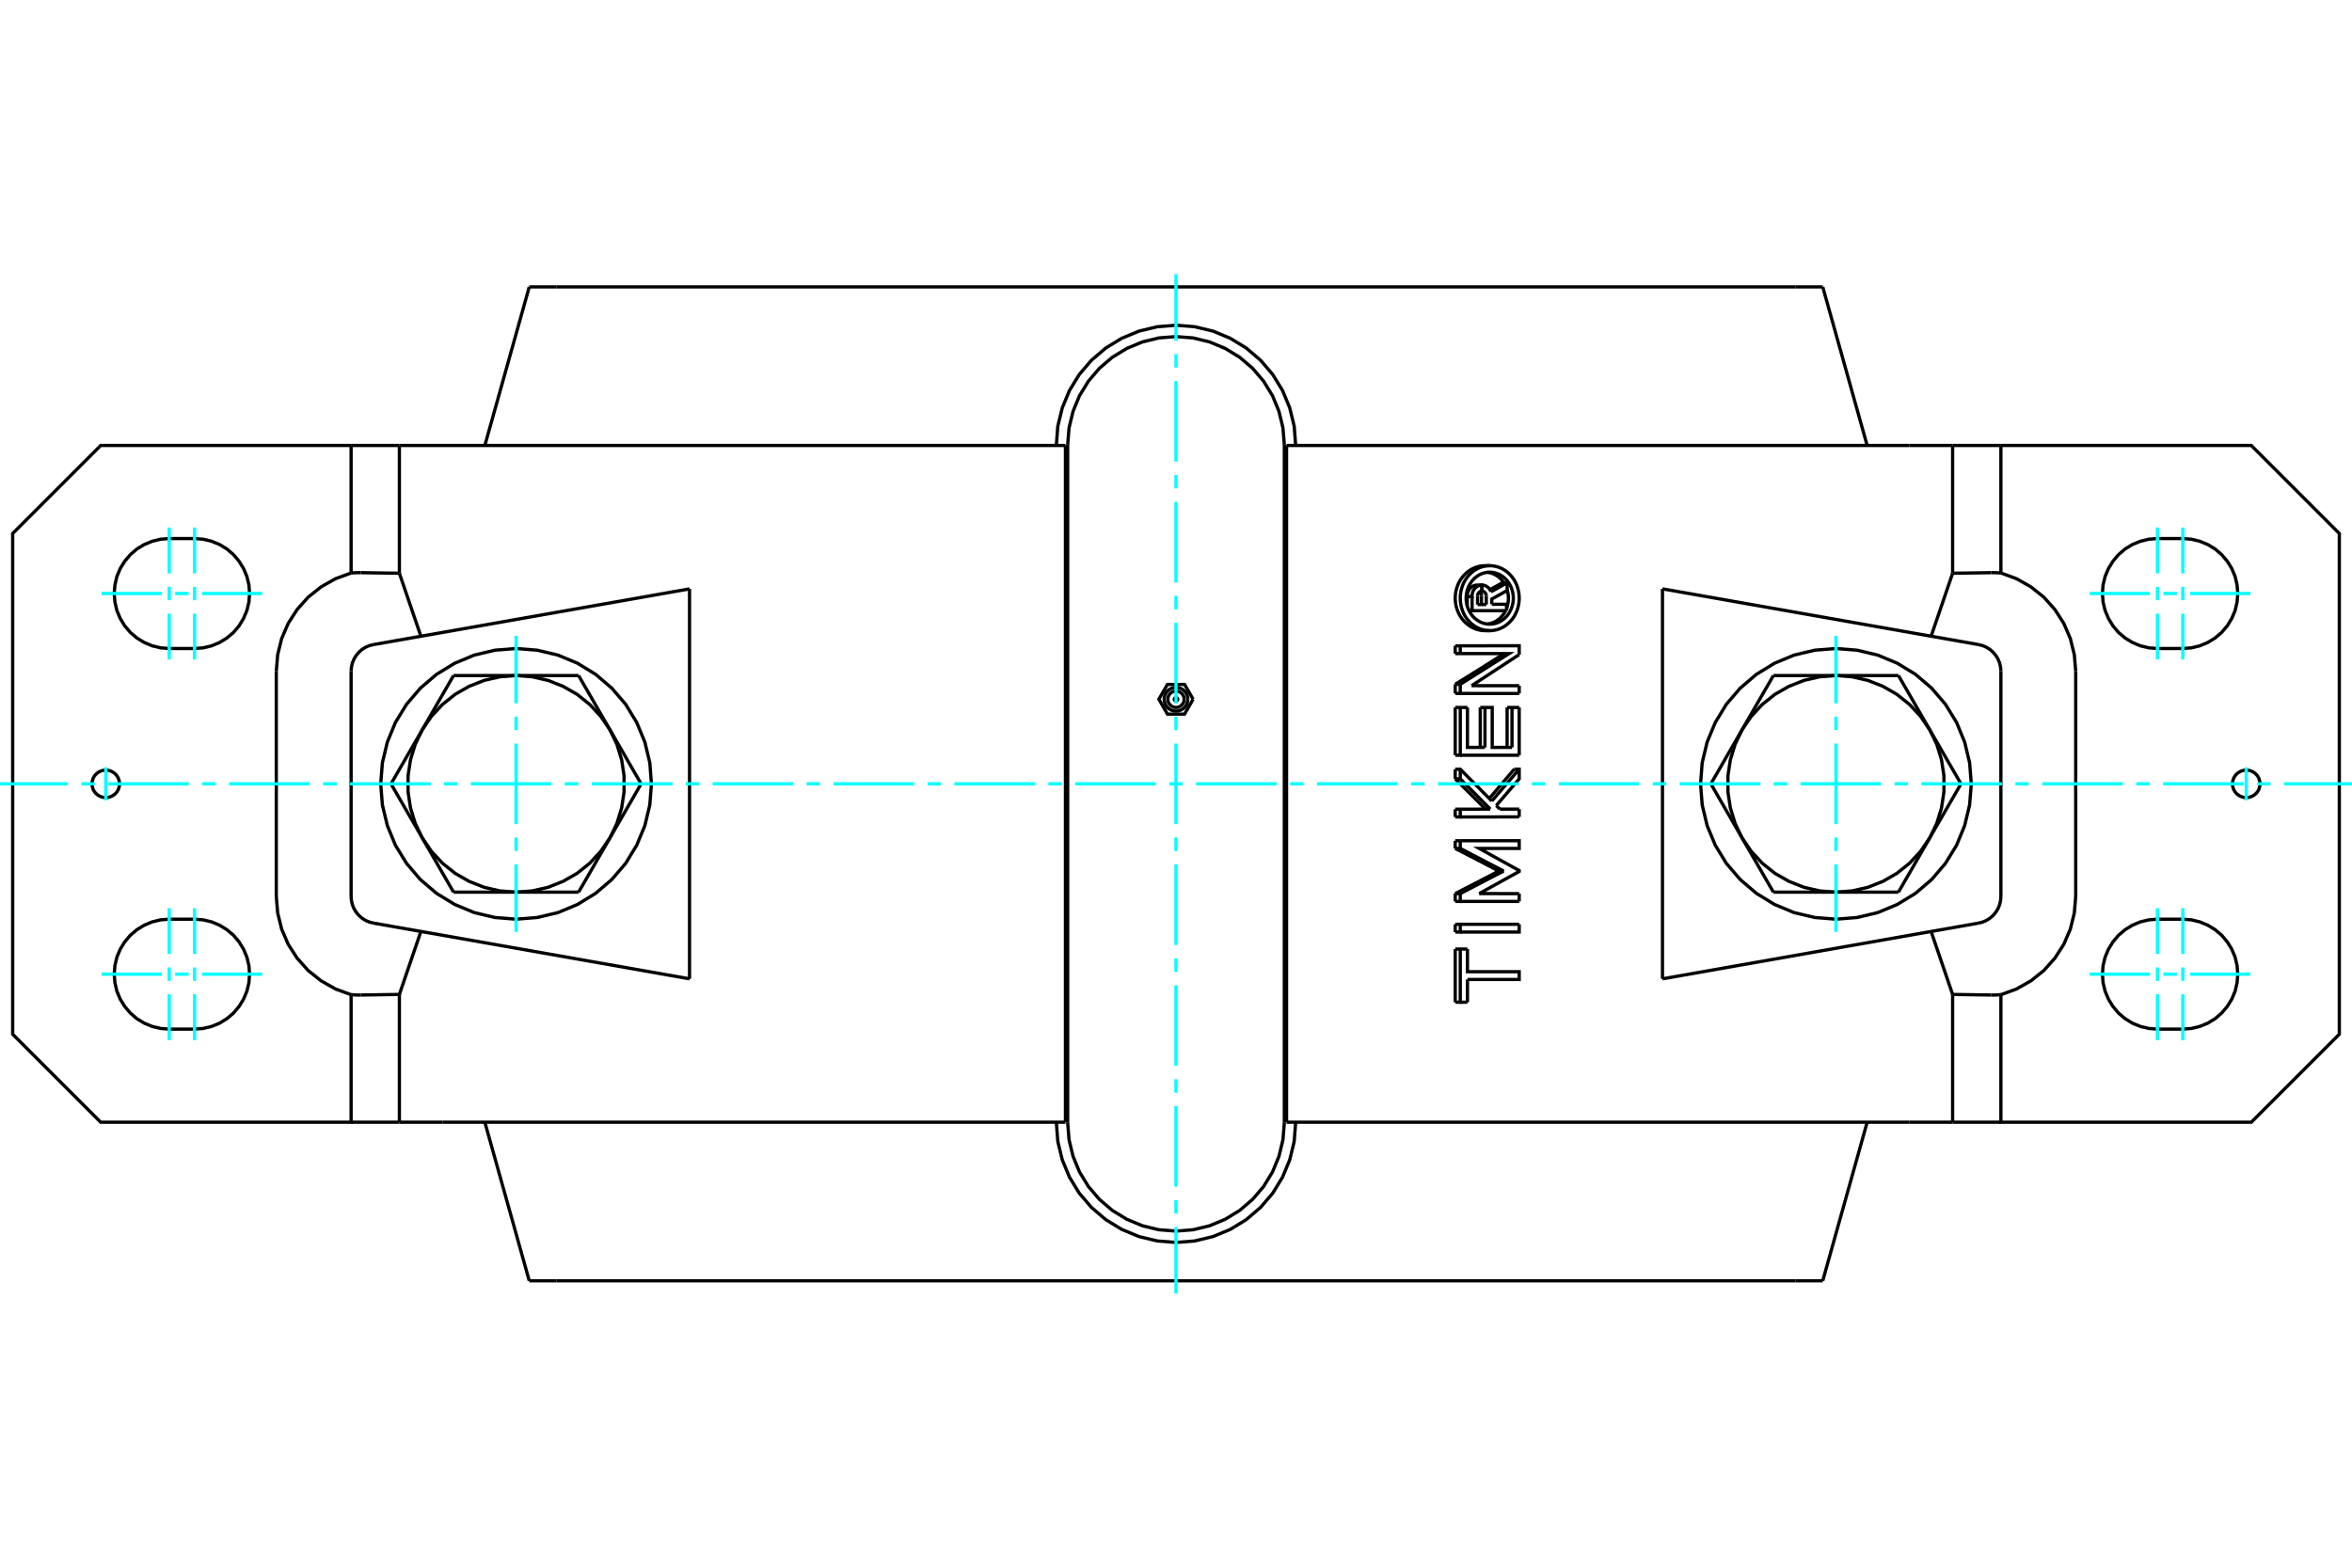 <?xml version="1.0" standalone="no"?>
<!DOCTYPE svg PUBLIC "-//W3C//DTD SVG 1.1//EN"
	"http://www.w3.org/Graphics/SVG/1.1/DTD/svg11.dtd">
<svg xmlns="http://www.w3.org/2000/svg" height="100%" width="100%" viewBox="0 0 36000 24000">
	<rect x="-1800" y="-1200" width="39600" height="26400" style="fill:#FFF"/>
	<g style="fill:none; fill-rule:evenodd" transform="matrix(1 0 0 1 0 0)">
		<g style="fill:none; stroke:#000; stroke-width:50; shape-rendering:geometricPrecision">
			<polyline points="19658,6810 19637,6551 19576,6298 19477,6058 19341,5836 19172,5638 18974,5469 18753,5334 18512,5234 18259,5173 18000,5153 17741,5173 17488,5234 17247,5334 17026,5469 16828,5638 16659,5836 16523,6058 16424,6298 16363,6551 16342,6810"/>
			<line x1="16342" y1="17190" x2="16342" y2="6810"/>
			<polyline points="16342,17190 16363,17449 16424,17702 16523,17942 16659,18164 16828,18362 17026,18531 17247,18666 17488,18766 17741,18827 18000,18847 18259,18827 18512,18766 18753,18666 18974,18531 19172,18362 19341,18164 19477,17942 19576,17702 19637,17449 19658,17190"/>
			<line x1="19658" y1="6810" x2="19658" y2="17190"/>
			<line x1="22616" y1="9255" x2="22749" y2="9255"/>
			<line x1="22616" y1="9125" x2="22616" y2="9255"/>
			<polyline points="22681,9050 22678,9050 22675,9050 22672,9051 22669,9051 22667,9052 22664,9053 22661,9054 22658,9055 22655,9056 22653,9058 22650,9059 22647,9061 22645,9063 22642,9065 22640,9067 22638,9069 22636,9071 22634,9074 22632,9076 22630,9079 22628,9081 22626,9084 22625,9087 22623,9090 22622,9093 22621,9096 22620,9099 22619,9102 22618,9105 22618,9108 22617,9112 22617,9115 22616,9118 22616,9121 22616,9125"/>
			<polyline points="22609,8957 22681,8957 22681,9050"/>
			<polyline points="22458,9133 22458,9125 22458,9118 22458,9110 22459,9103 22460,9095 22461,9088 22463,9080 22465,9073 22468,9065 22470,9058 22473,9051 22476,9044 22480,9037 22484,9030 22488,9024 22492,9018 22497,9012 22501,9007 22506,9002 22511,8997 22517,8992 22522,8987 22528,8983 22534,8979 22541,8975 22547,8972 22554,8969 22560,8966 22567,8964 22574,8962 22581,8960 22588,8959 22595,8958 22602,8957 22609,8957"/>
			<polyline points="22458,9133 22532,9133 22532,9125 22532,9117 22532,9110 22533,9102 22534,9094 22536,9087 22537,9079 22539,9072 22541,9065 22544,9058 22547,9051 22550,9044 22554,9037 22557,9031 22561,9024 22566,9018 22570,9012 22575,9007 22580,9002 22585,8996 22591,8992 22596,8987 22602,8983 22608,8979 22614,8975 22620,8972 22627,8969 22633,8966 22640,8964 22647,8962 22654,8960 22660,8959 22667,8958 22674,8957 22681,8957"/>
			<line x1="22458" y1="9280" x2="22458" y2="9133"/>
			<polyline points="22485,9349 22532,9349 22532,9133"/>
			<line x1="23060" y1="9349" x2="22532" y2="9349"/>
			<line x1="23060" y1="9251" x2="23060" y2="9349"/>
			<line x1="22833" y1="9251" x2="23060" y2="9251"/>
			<line x1="22676" y1="9255" x2="22676" y2="9123"/>
			<line x1="22749" y1="9255" x2="22749" y2="9123"/>
			<polyline points="22676,9123 22676,9121 22676,9119 22676,9117 22676,9115 22676,9113 22675,9111 22675,9109 22675,9107 22674,9105 22674,9103 22673,9101 22672,9099 22672,9097 22671,9095 22670,9093 22669,9091 22669,9089 22668,9087 22667,9085 22666,9084 22665,9082 22664,9080 22662,9078 22661,9077 22660,9075 22659,9074 22658,9072 22656,9071 22655,9069 22654,9068 22652,9067 22651,9066 22649,9064 22648,9063 22646,9062"/>
			<polyline points="22749,9123 22749,9120 22748,9116 22748,9113 22748,9110 22747,9107 22746,9104 22745,9101 22745,9098 22743,9095 22742,9092 22741,9089 22739,9086 22738,9083 22736,9080 22734,9078 22733,9075 22731,9073 22729,9071 22726,9068 22724,9066 22722,9064 22720,9063 22717,9061 22715,9059 22712,9058 22709,9056 22707,9055 22704,9054 22701,9053 22698,9052 22695,9051 22692,9051 22689,9050 22687,9050 22684,9050"/>
			<polyline points="22681,9050 22684,9050 22684,8957"/>
			<polyline points="22681,8957 22684,8957 22689,8957 22694,8958 22699,8958 22704,8959 22709,8960 22714,8961 22718,8962 22723,8963 22728,8965 22733,8967 22738,8969 22742,8971 22747,8973 22751,8975 22756,8978 22760,8981 22764,8984 22768,8987 22772,8990 22776,8993 22780,8997 22784,9001 22788,9004 22791,9008 22795,9012 22798,9017 22801,9021 22804,9025 22807,9030 22810,9034 22812,9039 22815,9044 22817,9049 22819,9054 22821,9059"/>
			<polyline points="22806,9028 22811,9025 22816,9021 22822,9018 22827,9015 22833,9012 22838,9009 22844,9006 22849,9003 22855,9000 22860,8997 22865,8994 22871,8991 22876,8988 22882,8985 22887,8982 22893,8979 22898,8976 22903,8973 22909,8970 22914,8967 22920,8964 22925,8961 22930,8958 22936,8955 22941,8952 22947,8949 22952,8946 22958,8943 22963,8940 22968,8937 22974,8934 22979,8931 22985,8928 22990,8925 22995,8922"/>
			<line x1="22821" y1="9059" x2="23069" y2="8922"/>
			<polyline points="22995,8922 23069,8922 23069,9040 22833,9171 22833,9251"/>
			<polyline points="22274,10831 22351,10831 22461,10831"/>
			<line x1="22274" y1="11562" x2="22274" y2="10831"/>
			<polyline points="22274,11562 22351,11562 22351,10831"/>
			<line x1="23253" y1="11562" x2="22351" y2="11562"/>
			<line x1="23253" y1="10831" x2="23253" y2="11562"/>
			<polyline points="23068,10831 23143,10831 23253,10831"/>
			<line x1="23068" y1="11442" x2="23068" y2="10831"/>
			<line x1="23143" y1="11442" x2="23143" y2="10831"/>
			<polyline points="22461,10831 22461,11442 22729,11442"/>
			<line x1="22657" y1="11442" x2="22657" y2="10831"/>
			<line x1="22729" y1="11442" x2="22729" y2="10831"/>
			<polyline points="22657,10831 22729,10831 22840,10831 22840,11442 23143,11442"/>
			<line x1="22274" y1="12989" x2="22274" y2="12871"/>
			<polyline points="22274,12989 22351,12989 22351,12871"/>
			<line x1="22274" y1="12871" x2="22351" y2="12871"/>
			<polyline points="22940,13335 22922,13325 22903,13315 22884,13305 22865,13295 22846,13285 22827,13275 22809,13265 22790,13256 22771,13246 22752,13236 22733,13226 22714,13216 22695,13206 22676,13196 22657,13186 22638,13177 22619,13167 22600,13157 22581,13147 22562,13137 22543,13127 22524,13117 22505,13107 22485,13098 22466,13088 22447,13078 22428,13068 22409,13058 22389,13048 22370,13038 22351,13028 22332,13019 22312,13009 22293,12999 22274,12989"/>
			<polyline points="22940,13335 23014,13335 22351,12989"/>
			<polyline points="22274,13680 22293,13671 22312,13661 22332,13651 22351,13641 22370,13631 22389,13621 22409,13611 22428,13601 22447,13592 22466,13582 22485,13572 22505,13562 22524,13552 22543,13542 22562,13532 22581,13522 22600,13513 22619,13503 22638,13493 22657,13483 22676,13473 22695,13463 22714,13453 22733,13443 22752,13433 22771,13424 22790,13414 22809,13404 22827,13394 22846,13384 22865,13374 22884,13364 22903,13354 22922,13345 22940,13335"/>
			<polyline points="22274,13680 22351,13680 23014,13335"/>
			<line x1="22274" y1="13800" x2="22274" y2="13680"/>
			<polyline points="22274,13800 22351,13800 22351,13680"/>
			<line x1="23253" y1="13800" x2="22351" y2="13800"/>
			<line x1="23253" y1="13681" x2="23253" y2="13800"/>
			<line x1="22641" y1="13680" x2="23253" y2="13681"/>
			<polyline points="22351,12871 23253,12871 23253,12989 22641,12989 23253,13328 23253,13341 22641,13680"/>
			<polyline points="22274,14529 22351,14529 22461,14529"/>
			<line x1="22274" y1="15343" x2="22274" y2="14529"/>
			<polyline points="22274,15343 22351,15343 22351,14529"/>
			<line x1="22461" y1="15343" x2="22351" y2="15343"/>
			<line x1="22461" y1="14995" x2="22461" y2="15343"/>
			<polyline points="22461,14529 22461,14876 23253,14876 23253,14995 22461,14995"/>
			<polyline points="22274,14150 22351,14150 23253,14150"/>
			<line x1="22274" y1="14269" x2="22274" y2="14150"/>
			<polyline points="22274,14269 22351,14269 22351,14150"/>
			<polyline points="23253,14150 23253,14269 22351,14269"/>
			<polyline points="22274,12388 22351,12388 22810,12387"/>
			<line x1="22274" y1="12507" x2="22274" y2="12388"/>
			<polyline points="22274,12507 22351,12507 22351,12388"/>
			<line x1="23253" y1="12506" x2="22351" y2="12507"/>
			<line x1="23253" y1="12387" x2="23253" y2="12506"/>
			<line x1="22957" y1="12387" x2="23253" y2="12387"/>
			<line x1="22902" y1="12332" x2="22957" y2="12387"/>
			<polyline points="22738,12387 22725,12374 22712,12361 22699,12348 22686,12334 22672,12321 22659,12308 22646,12295 22633,12282 22620,12268 22606,12255 22593,12242 22580,12229 22567,12215 22554,12202 22540,12189 22527,12176 22514,12162 22501,12149 22487,12136 22474,12123 22461,12110 22447,12096 22434,12083 22421,12070 22407,12057 22394,12043 22381,12030 22367,12017 22354,12004 22341,11991 22327,11977 22314,11964 22301,11951 22287,11938 22274,11924"/>
			<line x1="22810" y1="12387" x2="22351" y2="11924"/>
			<line x1="22274" y1="11924" x2="22351" y2="11924"/>
			<line x1="22274" y1="11924" x2="22274" y2="11776"/>
			<line x1="22351" y1="11924" x2="22351" y2="11776"/>
			<polyline points="22274,11776 22351,11776 22834,12263"/>
			<polyline points="22795,12224 22806,12211 22817,12198 22828,12185 22839,12173 22850,12160 22861,12147 22872,12134 22883,12121 22894,12109 22905,12096 22916,12083 22927,12070 22937,12057 22948,12045 22959,12032 22970,12019 22981,12006 22992,11993 23003,11981 23014,11968 23025,11955 23036,11942 23046,11929 23057,11917 23068,11904 23079,11891 23090,11878 23101,11866 23111,11853 23122,11840 23133,11827 23144,11814 23155,11802 23165,11789 23176,11776"/>
			<line x1="22834" y1="12263" x2="23253" y2="11776"/>
			<polyline points="23176,11776 23253,11776 23253,11924 22902,12332"/>
			<line x1="22274" y1="10616" x2="22274" y2="10476"/>
			<polyline points="22274,10616 22351,10616 22351,10476"/>
			<line x1="22274" y1="10476" x2="22351" y2="10476"/>
			<line x1="23253" y1="10617" x2="22351" y2="10616"/>
			<line x1="23253" y1="10498" x2="23253" y2="10617"/>
			<line x1="22525" y1="10497" x2="23253" y2="10498"/>
			<line x1="23253" y1="10021" x2="22525" y2="10497"/>
			<polyline points="22274,10476 22296,10463 22317,10449 22339,10436 22361,10422 22382,10409 22404,10396 22426,10382 22447,10369 22469,10355 22491,10342 22512,10328 22534,10315 22555,10301 22577,10288 22598,10275 22620,10261 22641,10248 22662,10234 22684,10221 22705,10207 22727,10194 22748,10180 22769,10167 22791,10154 22812,10140 22833,10127 22854,10113 22876,10100 22897,10086 22918,10073 22939,10059 22960,10046 22981,10033 23002,10019 23023,10006"/>
			<polyline points="22351,10476 23098,10006 22351,10006"/>
			<line x1="22274" y1="10006" x2="22351" y2="10006"/>
			<line x1="22274" y1="10006" x2="22274" y2="9887"/>
			<line x1="22351" y1="10006" x2="22351" y2="9887"/>
			<polyline points="22274,9887 22351,9887 23253,9886 23253,10021"/>
			<polyline points="22802,9655 22842,9653 22882,9647 22922,9637 22960,9623 22998,9606 23033,9585 23067,9560 23099,9532 23128,9501 23155,9468 23179,9432 23199,9393 23217,9353 23231,9311 23242,9268 23249,9224 23253,9180 23253,9135 23249,9091 23242,9047 23231,9004 23217,8962 23199,8922 23179,8884 23155,8848 23128,8814 23099,8783 23067,8755 23033,8731 22998,8710 22960,8692 22922,8678 22882,8668 22842,8662 22802,8660 22761,8662 22721,8668 22682,8678 22643,8692 22606,8710 22570,8731 22537,8755 22505,8783 22476,8814 22449,8848 22425,8884 22404,8922 22387,8962 22373,9004 22362,9047 22355,9091 22351,9135 22351,9180 22355,9224 22362,9268 22373,9311 22387,9353 22404,9393 22425,9432 22449,9468 22476,9501 22505,9532 22537,9560 22570,9585 22606,9606 22643,9623 22682,9637 22721,9647 22761,9653 22802,9655"/>
			<polyline points="22730,9655 22690,9653 22650,9647 22610,9637 22571,9623 22532,9605 22496,9584 22462,9559 22430,9531 22401,9502 22375,9469 22350,9433 22329,9394 22311,9353 22296,9311 22285,9267 22278,9223 22274,9179 22274,9136 22278,9092 22285,9048 22296,9005 22311,8962 22329,8921 22350,8883 22375,8847 22401,8814 22430,8784 22462,8756 22496,8731 22532,8710 22571,8692 22610,8678 22650,8668 22690,8662 22730,8660"/>
			<polyline points="22802,9555 22834,9554 22866,9549 22898,9541 22929,9530 22959,9516 22987,9499 23014,9479 23039,9457 23063,9433 23084,9406 23103,9377 23120,9346 23134,9314 23145,9281 23154,9246 23160,9211 23163,9175 23163,9140 23160,9104 23154,9069 23145,9035 23134,9001 23120,8969 23103,8938 23084,8910 23063,8883 23039,8858 23014,8836 22987,8816 22959,8799 22929,8785 22898,8774 22866,8766 22834,8761 22802,8760 22770,8761 22737,8766 22706,8774 22675,8785 22645,8799 22617,8816 22590,8836 22564,8858 22541,8883 22520,8910 22501,8938 22484,8969 22470,9001 22458,9035 22450,9069 22444,9104 22441,9140 22441,9175 22444,9211 22450,9246 22458,9281 22470,9314 22484,9346 22501,9377 22520,9406 22541,9433 22564,9457 22590,9479 22617,9499 22645,9516 22675,9530 22706,9541 22737,9549 22770,9554 22802,9555"/>
			<polyline points="23060,9312 23062,9307 23063,9303 23065,9299 23066,9294 23067,9290 23069,9286 23070,9281 23071,9277 23072,9273 23074,9268 23075,9264 23076,9259 23077,9255 23078,9251 23079,9246 23080,9242 23080,9237 23081,9233 23082,9228 23083,9224 23083,9219 23084,9215 23085,9211 23085,9206 23085,9202 23086,9197 23086,9193 23087,9188 23087,9184 23087,9179 23087,9175 23087,9171 23088,9166 23088,9162 23088,9158"/>
			<polyline points="22766,9553 22776,9552 22785,9551 22795,9549 22805,9547 22815,9544 22825,9541 22834,9538 22844,9535 22853,9531 22863,9527 22872,9523 22881,9518 22890,9513 22899,9508 22908,9503 22917,9497 22925,9491 22934,9485 22942,9479 22950,9472 22957,9465 22965,9458 22972,9451 22979,9444 22986,9436 22992,9429 22999,9421 23005,9413 23011,9404 23017,9396 23023,9387 23028,9378 23034,9368 23039,9359 23044,9349"/>
			<polyline points="23018,8922 23013,8914 23008,8907 23003,8900 22997,8893 22992,8886 22986,8879 22980,8873 22974,8866 22968,8860 22962,8854 22955,8848 22948,8842 22942,8836 22935,8831 22928,8826 22920,8820 22913,8815 22905,8811 22898,8806 22890,8802 22882,8797 22874,8793 22866,8790 22858,8786 22850,8783 22842,8780 22833,8777 22825,8774 22817,8772 22808,8769 22800,8767 22791,8766 22783,8764 22774,8763 22766,8762"/>
			<polyline points="23088,9158 23088,9154 23088,9151 23088,9147 23087,9143 23087,9140 23087,9136 23087,9133 23087,9129 23087,9125 23086,9122 23086,9118 23086,9115 23085,9111 23085,9107 23084,9104 23084,9100 23083,9096 23083,9093 23082,9089 23082,9086 23081,9082 23081,9078 23080,9075 23079,9071 23078,9067 23078,9064 23077,9060 23076,9057 23075,9053 23074,9049 23073,9046 23072,9042 23071,9039 23070,9035 23069,9031"/>
			<line x1="27144" y1="13658" x2="26665" y2="12829"/>
			<line x1="28101" y1="13658" x2="27144" y2="13658"/>
			<polyline points="26665,12829 26805,13033 26973,13215 27167,13370 27382,13493 27612,13584 27854,13639 28101,13658"/>
			<line x1="29536" y1="12829" x2="29058" y2="13658"/>
			<polyline points="28101,13658 28348,13639 28589,13584 28820,13493 29034,13370 29228,13215 29397,13033 29536,12829"/>
			<line x1="29058" y1="13658" x2="28101" y2="13658"/>
			<line x1="26187" y1="12000" x2="26665" y2="11171"/>
			<line x1="26665" y1="12829" x2="26187" y2="12000"/>
			<polyline points="26665,11171 26558,11394 26485,11631 26448,11876 26448,12124 26485,12369 26558,12606 26665,12829"/>
			<line x1="27144" y1="10342" x2="28101" y2="10342"/>
			<line x1="26665" y1="11171" x2="27144" y2="10342"/>
			<polyline points="28101,10342 27854,10361 27612,10416 27382,10507 27167,10630 26973,10785 26805,10967 26665,11171"/>
			<line x1="29536" y1="11171" x2="30015" y2="12000"/>
			<polyline points="29536,12829 29644,12606 29717,12369 29754,12124 29754,11876 29717,11631 29644,11394 29536,11171"/>
			<line x1="30015" y1="12000" x2="29536" y2="12829"/>
			<line x1="28101" y1="10342" x2="29058" y2="10342"/>
			<polyline points="29536,11171 29397,10967 29228,10785 29034,10630 28820,10507 28589,10416 28348,10361 28101,10342"/>
			<line x1="29058" y1="10342" x2="29536" y2="11171"/>
			<line x1="8856" y1="10342" x2="9335" y2="11171"/>
			<line x1="7899" y1="10342" x2="8856" y2="10342"/>
			<polyline points="9335,11171 9195,10967 9027,10785 8833,10630 8618,10507 8388,10416 8146,10361 7899,10342"/>
			<line x1="6464" y1="11171" x2="6942" y2="10342"/>
			<polyline points="7899,10342 7652,10361 7411,10416 7180,10507 6966,10630 6772,10785 6603,10967 6464,11171"/>
			<line x1="6942" y1="10342" x2="7899" y2="10342"/>
			<line x1="9813" y1="12000" x2="9335" y2="12829"/>
			<line x1="9335" y1="11171" x2="9813" y2="12000"/>
			<polyline points="9335,12829 9442,12606 9515,12369 9552,12124 9552,11876 9515,11631 9442,11394 9335,11171"/>
			<line x1="8856" y1="13658" x2="7899" y2="13658"/>
			<line x1="9335" y1="12829" x2="8856" y2="13658"/>
			<polyline points="7899,13658 8146,13639 8388,13584 8618,13493 8833,13370 9027,13215 9195,13033 9335,12829"/>
			<line x1="6464" y1="12829" x2="5985" y2="12000"/>
			<polyline points="6464,11171 6356,11394 6283,11631 6246,11876 6246,12124 6283,12369 6356,12606 6464,12829"/>
			<line x1="5985" y1="12000" x2="6464" y2="11171"/>
			<line x1="7899" y1="13658" x2="6942" y2="13658"/>
			<polyline points="6464,12829 6603,13033 6772,13215 6966,13370 7180,13493 7411,13584 7652,13639 7899,13658"/>
			<line x1="6942" y1="13658" x2="6464" y2="12829"/>
			<polyline points="30173,12000 30147,11676 30071,11360 29947,11059 29777,10782 29566,10535 29319,10324 29041,10154 28741,10029 28425,9954 28101,9928 27777,9954 27460,10029 27160,10154 26883,10324 26636,10535 26424,10782 26255,11059 26130,11360 26054,11676 26029,12000 26054,12324 26130,12640 26255,12941 26424,13218 26636,13465 26883,13676 27160,13846 27460,13971 27777,14046 28101,14072 28425,14046 28741,13971 29041,13846 29319,13676 29566,13465 29777,13218 29947,12941 30071,12640 30147,12324 30173,12000"/>
			<polyline points="9971,12000 9946,11676 9870,11360 9745,11059 9576,10782 9364,10535 9117,10324 8840,10154 8540,10029 8223,9954 7899,9928 7575,9954 7259,10029 6959,10154 6681,10324 6434,10535 6223,10782 6053,11059 5929,11360 5853,11676 5827,12000 5853,12324 5929,12640 6053,12941 6223,13218 6434,13465 6681,13676 6959,13846 7259,13971 7575,14046 7899,14072 8223,14046 8540,13971 8840,13846 9117,13676 9364,13465 9576,13218 9745,12941 9870,12640 9946,12324 9971,12000"/>
			<polyline points="5523,8767 5518,8767 5514,8767 5510,8767 5506,8767 5501,8767 5497,8767 5493,8767 5489,8767 5484,8767 5480,8767 5476,8767 5472,8768 5467,8768 5463,8768 5459,8768 5455,8768 5450,8768 5446,8768 5442,8768 5438,8769 5433,8769 5429,8769 5425,8769 5421,8769 5416,8770 5412,8770 5408,8770 5404,8770 5400,8771 5395,8771 5391,8771 5387,8771 5383,8772 5378,8772 5374,8772"/>
			<line x1="6113" y1="8776" x2="5523" y2="8767"/>
			<line x1="6113" y1="6820" x2="6113" y2="8776"/>
			<line x1="6113" y1="6820" x2="5374" y2="6820"/>
			<line x1="5374" y1="8772" x2="5374" y2="6820"/>
			<polyline points="30626,8772 30622,8772 30617,8772 30613,8771 30609,8771 30605,8771 30600,8771 30596,8770 30592,8770 30588,8770 30584,8770 30579,8769 30575,8769 30571,8769 30567,8769 30562,8769 30558,8768 30554,8768 30550,8768 30545,8768 30541,8768 30537,8768 30533,8768 30528,8768 30524,8767 30520,8767 30516,8767 30511,8767 30507,8767 30503,8767 30499,8767 30494,8767 30490,8767 30486,8767 30482,8767 30477,8767"/>
			<line x1="30626" y1="6820" x2="30626" y2="8772"/>
			<line x1="30626" y1="6820" x2="29887" y2="6820"/>
			<line x1="29887" y1="8776" x2="29887" y2="6820"/>
			<line x1="30477" y1="8767" x2="29887" y2="8776"/>
			<line x1="2978" y1="15755" x2="2590" y2="15755"/>
			<polyline points="2590,14072 2458,14082 2330,14113 2208,14164 2095,14233 1995,14318 1909,14419 1840,14532 1789,14654 1759,14782 1748,14914 1759,15045 1789,15174 1840,15296 1909,15408 1995,15509 2095,15595 2208,15664 2330,15714 2458,15745 2590,15755"/>
			<line x1="2590" y1="14072" x2="2978" y2="14072"/>
			<polyline points="2978,15755 3110,15745 3239,15714 3361,15664 3473,15595 3574,15509 3659,15408 3728,15296 3779,15174 3810,15045 3820,14914 3810,14782 3779,14654 3728,14532 3659,14419 3574,14318 3473,14233 3361,14164 3239,14113 3110,14082 2978,14072"/>
			<line x1="2978" y1="9928" x2="2590" y2="9928"/>
			<polyline points="2590,8245 2458,8255 2330,8286 2208,8336 2095,8405 1995,8491 1909,8592 1840,8704 1789,8826 1759,8955 1748,9086 1759,9218 1789,9346 1840,9468 1909,9581 1995,9682 2095,9767 2208,9836 2330,9887 2458,9918 2590,9928"/>
			<line x1="2590" y1="8245" x2="2978" y2="8245"/>
			<polyline points="2978,9928 3110,9918 3239,9887 3361,9836 3473,9767 3574,9682 3659,9581 3728,9468 3779,9346 3810,9218 3820,9086 3810,8955 3779,8826 3728,8704 3659,8592 3574,8491 3473,8405 3361,8336 3239,8286 3110,8255 2978,8245"/>
			<polyline points="1829,12000 1827,11967 1819,11935 1806,11904 1789,11876 1768,11851 1742,11830 1714,11813 1684,11800 1652,11792 1619,11790 1586,11792 1554,11800 1523,11813 1495,11830 1470,11851 1448,11876 1431,11904 1419,11935 1411,11967 1408,12000 1411,12033 1419,12065 1431,12096 1448,12124 1470,12149 1495,12170 1523,12187 1554,12200 1586,12208 1619,12210 1652,12208 1684,12200 1714,12187 1742,12170 1768,12149 1789,12124 1806,12096 1819,12065 1827,12033 1829,12000"/>
			<polyline points="5374,6820 1541,6820 194,8167 194,15833 1541,17180 5374,17180 5374,15228"/>
			<polyline points="4229,13724 4250,13977 4311,14223 4411,14456 4548,14669 4717,14858 4915,15016 5136,15141 5374,15228"/>
			<line x1="4229" y1="10276" x2="4229" y2="13724"/>
			<polyline points="5374,8772 5136,8859 4915,8984 4717,9142 4548,9331 4411,9544 4311,9777 4250,10023 4229,10276"/>
			<polyline points="34592,12000 34589,11967 34581,11935 34569,11904 34552,11876 34530,11851 34505,11830 34477,11813 34446,11800 34414,11792 34381,11790 34348,11792 34316,11800 34286,11813 34258,11830 34232,11851 34211,11876 34194,11904 34181,11935 34173,11967 34171,12000 34173,12033 34181,12065 34194,12096 34211,12124 34232,12149 34258,12170 34286,12187 34316,12200 34348,12208 34381,12210 34414,12208 34446,12200 34477,12187 34505,12170 34530,12149 34552,12124 34569,12096 34581,12065 34589,12033 34592,12000"/>
			<line x1="33410" y1="9928" x2="33022" y2="9928"/>
			<polyline points="33022,8245 32890,8255 32761,8286 32639,8336 32527,8405 32426,8491 32341,8592 32272,8704 32221,8826 32190,8955 32180,9086 32190,9218 32221,9346 32272,9468 32341,9581 32426,9682 32527,9767 32639,9836 32761,9887 32890,9918 33022,9928"/>
			<line x1="33022" y1="8245" x2="33410" y2="8245"/>
			<polyline points="33410,9928 33542,9918 33670,9887 33792,9836 33905,9767 34005,9682 34091,9581 34160,9468 34211,9346 34241,9218 34252,9086 34241,8955 34211,8826 34160,8704 34091,8592 34005,8491 33905,8405 33792,8336 33670,8286 33542,8255 33410,8245"/>
			<line x1="33410" y1="15755" x2="33022" y2="15755"/>
			<polyline points="33022,14072 32890,14082 32761,14113 32639,14164 32527,14233 32426,14318 32341,14419 32272,14532 32221,14654 32190,14782 32180,14914 32190,15045 32221,15174 32272,15296 32341,15408 32426,15509 32527,15595 32639,15664 32761,15714 32890,15745 33022,15755"/>
			<line x1="33022" y1="14072" x2="33410" y2="14072"/>
			<polyline points="33410,15755 33542,15745 33670,15714 33792,15664 33905,15595 34005,15509 34091,15408 34160,15296 34211,15174 34241,15045 34252,14914 34241,14782 34211,14654 34160,14532 34091,14419 34005,14318 33905,14233 33792,14164 33670,14113 33542,14082 33410,14072"/>
			<polyline points="31771,10276 31750,10023 31689,9777 31589,9544 31452,9331 31283,9142 31085,8984 30864,8859 30626,8772"/>
			<line x1="31771" y1="13724" x2="31771" y2="10276"/>
			<polyline points="30626,15228 30864,15141 31085,15016 31283,14858 31452,14669 31589,14456 31689,14223 31750,13977 31771,13724"/>
			<polyline points="30626,15228 30626,17180 34459,17180 35806,15833 35806,8167 34459,6820 30626,6820"/>
			<line x1="29887" y1="8776" x2="29558" y2="9740"/>
			<line x1="29223" y1="6820" x2="29887" y2="6820"/>
			<polyline points="6113,6820 6777,6820 16308,6820"/>
			<line x1="19692" y1="6820" x2="29223" y2="6820"/>
			<polyline points="30477,15233 30482,15233 30486,15233 30490,15233 30494,15233 30499,15233 30503,15233 30507,15233 30511,15233 30516,15233 30520,15233 30524,15233 30528,15232 30533,15232 30537,15232 30541,15232 30545,15232 30550,15232 30554,15232 30558,15232 30562,15231 30567,15231 30571,15231 30575,15231 30579,15231 30584,15230 30588,15230 30592,15230 30596,15230 30600,15229 30605,15229 30609,15229 30613,15229 30617,15228 30622,15228 30626,15228"/>
			<line x1="29887" y1="15224" x2="30477" y2="15233"/>
			<line x1="29887" y1="17180" x2="29887" y2="15224"/>
			<line x1="29887" y1="17180" x2="30626" y2="17180"/>
			<polyline points="5374,15228 5378,15228 5383,15228 5387,15229 5391,15229 5395,15229 5400,15229 5404,15230 5408,15230 5412,15230 5416,15230 5421,15231 5425,15231 5429,15231 5433,15231 5438,15231 5442,15232 5446,15232 5450,15232 5455,15232 5459,15232 5463,15232 5467,15232 5472,15232 5476,15233 5480,15233 5484,15233 5489,15233 5493,15233 5497,15233 5501,15233 5506,15233 5510,15233 5514,15233 5518,15233 5523,15233"/>
			<line x1="5374" y1="17180" x2="6113" y2="17180"/>
			<line x1="6113" y1="15224" x2="6113" y2="17180"/>
			<polyline points="5523,15233 6113,15224 6442,14260"/>
			<line x1="19692" y1="6820" x2="19692" y2="17180"/>
			<line x1="19831" y1="6820" x2="19831" y2="6810"/>
			<line x1="19831" y1="17190" x2="19831" y2="17180"/>
			<line x1="16169" y1="6810" x2="16169" y2="6820"/>
			<polyline points="19831,6810 19809,6524 19741,6245 19631,5979 19481,5734 19295,5516 19076,5329 18831,5179 18566,5069 18286,5002 18000,4979 17714,5002 17434,5069 17169,5179 16924,5329 16705,5516 16519,5734 16369,5979 16259,6245 16191,6524 16169,6810"/>
			<polyline points="16169,17190 16191,17476 16259,17755 16369,18021 16519,18266 16705,18484 16924,18671 17169,18821 17434,18931 17714,18998 18000,19021 18286,18998 18566,18931 18831,18821 19076,18671 19295,18484 19481,18266 19631,18021 19741,17755 19809,17476 19831,17190"/>
			<line x1="16169" y1="17180" x2="16169" y2="17190"/>
			<line x1="16308" y1="17180" x2="16308" y2="6820"/>
			<line x1="29223" y1="17180" x2="19692" y2="17180"/>
			<line x1="25446" y1="9015" x2="25446" y2="14985"/>
			<line x1="10554" y1="14985" x2="10554" y2="9015"/>
			<line x1="16308" y1="17180" x2="6777" y2="17180"/>
			<line x1="8520" y1="4392" x2="8101" y2="4392"/>
			<line x1="27480" y1="4392" x2="8520" y2="4392"/>
			<line x1="27899" y1="4392" x2="27480" y2="4392"/>
			<line x1="7421" y1="6820" x2="8101" y2="4392"/>
			<line x1="27480" y1="19608" x2="27899" y2="19608"/>
			<line x1="8520" y1="19608" x2="27480" y2="19608"/>
			<line x1="8101" y1="19608" x2="8520" y2="19608"/>
			<line x1="28579" y1="17180" x2="27899" y2="19608"/>
			<line x1="28579" y1="6820" x2="27899" y2="4392"/>
			<line x1="7421" y1="17180" x2="8101" y2="19608"/>
			<line x1="6442" y1="9740" x2="6113" y2="8776"/>
			<line x1="30283" y1="14132" x2="25446" y2="14985"/>
			<polyline points="30283,14132 30346,14116 30405,14091 30459,14057 30507,14014 30549,13965 30582,13910 30606,13851 30621,13788 30626,13724"/>
			<line x1="30626" y1="10276" x2="30626" y2="13724"/>
			<polyline points="30626,10276 30621,10212 30606,10149 30582,10090 30549,10035 30507,9986 30459,9943 30405,9909 30346,9884 30283,9868"/>
			<line x1="25446" y1="9015" x2="30283" y2="9868"/>
			<line x1="5717" y1="9868" x2="10554" y2="9015"/>
			<polyline points="5717,9868 5654,9884 5595,9909 5541,9943 5493,9986 5451,10035 5418,10090 5394,10149 5379,10212 5374,10276"/>
			<line x1="5374" y1="13724" x2="5374" y2="10276"/>
			<polyline points="5374,13724 5379,13788 5394,13851 5418,13910 5451,13965 5493,14014 5541,14057 5595,14091 5654,14116 5717,14132"/>
			<line x1="10554" y1="14985" x2="5717" y2="14132"/>
			<line x1="6777" y1="17180" x2="6113" y2="17180"/>
			<line x1="29558" y1="14260" x2="29887" y2="15224"/>
			<line x1="29887" y1="17180" x2="29223" y2="17180"/>
			<polyline points="18026,10705 18026,10701 18025,10697 18023,10693 18021,10690 18018,10687 18015,10684 18012,10682 18008,10680 18004,10679 18000,10679 17996,10679 17992,10680 17988,10682 17985,10684 17982,10687 17979,10690 17977,10693 17975,10697 17974,10701 17974,10705 17974,10709 17975,10713 17977,10717 17979,10720 17982,10723 17985,10726 17988,10728 17992,10730 17996,10731 18000,10731 18004,10731 18008,10730 18012,10728 18015,10726 18018,10723 18021,10720 18023,10717 18025,10713 18026,10709 18026,10705"/>
			<polyline points="18262,10705 18131,10478 17869,10478 17738,10705 17869,10932 18131,10932 18262,10705"/>
			<polyline points="18181,10705 18179,10677 18172,10649 18162,10623 18147,10598 18128,10577 18107,10558 18082,10544 18056,10533 18028,10526 18000,10524 17972,10526 17944,10533 17918,10544 17893,10558 17872,10577 17853,10598 17838,10623 17828,10649 17821,10677 17819,10705 17821,10733 17828,10761 17838,10787 17853,10812 17872,10833 17893,10852 17918,10867 17944,10877 17972,10884 18000,10886 18028,10884 18056,10877 18082,10867 18107,10852 18128,10833 18147,10812 18162,10787 18172,10761 18179,10733 18181,10705"/>
			<polyline points="18125,10705 18124,10685 18119,10666 18111,10648 18101,10632 18088,10617 18074,10604 18057,10594 18039,10586 18020,10581 18000,10580 17980,10581 17961,10586 17943,10594 17926,10604 17912,10617 17899,10632 17889,10648 17881,10666 17876,10685 17875,10705 17876,10725 17881,10744 17889,10762 17899,10779 17912,10793 17926,10806 17943,10816 17961,10824 17980,10829 18000,10830 18020,10829 18039,10824 18057,10816 18074,10806 18088,10793 18101,10779 18111,10762 18119,10744 18124,10725 18125,10705"/>
			<line x1="22802" y1="8660" x2="22730" y2="8660"/>
			<line x1="22730" y1="9655" x2="22802" y2="9655"/>
			<line x1="13197" y1="19604" x2="13198" y2="19608"/>
			<line x1="22802" y1="19608" x2="22803" y2="19604"/>
		</g>
		<g style="fill:none; stroke:#0FF; stroke-width:50; shape-rendering:geometricPrecision">
			<line x1="18000" y1="4198" x2="18000" y2="5216"/>
			<line x1="18000" y1="5422" x2="18000" y2="5627"/>
			<line x1="18000" y1="5833" x2="18000" y2="7066"/>
			<line x1="18000" y1="7272" x2="18000" y2="7477"/>
			<line x1="18000" y1="7683" x2="18000" y2="8916"/>
			<line x1="18000" y1="9122" x2="18000" y2="9328"/>
			<line x1="18000" y1="9533" x2="18000" y2="10767"/>
			<line x1="18000" y1="10972" x2="18000" y2="11178"/>
			<line x1="18000" y1="11383" x2="18000" y2="12617"/>
			<line x1="18000" y1="12822" x2="18000" y2="13028"/>
			<line x1="18000" y1="13233" x2="18000" y2="14467"/>
			<line x1="18000" y1="14672" x2="18000" y2="14878"/>
			<line x1="18000" y1="15084" x2="18000" y2="16317"/>
			<line x1="18000" y1="16523" x2="18000" y2="16728"/>
			<line x1="18000" y1="16934" x2="18000" y2="18167"/>
			<line x1="18000" y1="18373" x2="18000" y2="18578"/>
			<line x1="18000" y1="18784" x2="18000" y2="19802"/>
			<line x1="36000" y1="12000" x2="34960" y2="12000"/>
			<line x1="34754" y1="12000" x2="34549" y2="12000"/>
			<line x1="34343" y1="12000" x2="33110" y2="12000"/>
			<line x1="32904" y1="12000" x2="32699" y2="12000"/>
			<line x1="32493" y1="12000" x2="31260" y2="12000"/>
			<line x1="31054" y1="12000" x2="30848" y2="12000"/>
			<line x1="30643" y1="12000" x2="29409" y2="12000"/>
			<line x1="29204" y1="12000" x2="28998" y2="12000"/>
			<line x1="28793" y1="12000" x2="27559" y2="12000"/>
			<line x1="27354" y1="12000" x2="27148" y2="12000"/>
			<line x1="26943" y1="12000" x2="25709" y2="12000"/>
			<line x1="25504" y1="12000" x2="25298" y2="12000"/>
			<line x1="25092" y1="12000" x2="23859" y2="12000"/>
			<line x1="23653" y1="12000" x2="23448" y2="12000"/>
			<line x1="23242" y1="12000" x2="22009" y2="12000"/>
			<line x1="21803" y1="12000" x2="21598" y2="12000"/>
			<line x1="21392" y1="12000" x2="20159" y2="12000"/>
			<line x1="19953" y1="12000" x2="19747" y2="12000"/>
			<line x1="19542" y1="12000" x2="18308" y2="12000"/>
			<line x1="18103" y1="12000" x2="17897" y2="12000"/>
			<line x1="17692" y1="12000" x2="16458" y2="12000"/>
			<line x1="16253" y1="12000" x2="16047" y2="12000"/>
			<line x1="15841" y1="12000" x2="14608" y2="12000"/>
			<line x1="14402" y1="12000" x2="14197" y2="12000"/>
			<line x1="13991" y1="12000" x2="12758" y2="12000"/>
			<line x1="12552" y1="12000" x2="12347" y2="12000"/>
			<line x1="12141" y1="12000" x2="10908" y2="12000"/>
			<line x1="10702" y1="12000" x2="10496" y2="12000"/>
			<line x1="10291" y1="12000" x2="9057" y2="12000"/>
			<line x1="8852" y1="12000" x2="8646" y2="12000"/>
			<line x1="8441" y1="12000" x2="7207" y2="12000"/>
			<line x1="7002" y1="12000" x2="6796" y2="12000"/>
			<line x1="6591" y1="12000" x2="5357" y2="12000"/>
			<line x1="5152" y1="12000" x2="4946" y2="12000"/>
			<line x1="4740" y1="12000" x2="3507" y2="12000"/>
			<line x1="3301" y1="12000" x2="3096" y2="12000"/>
			<line x1="2890" y1="12000" x2="1657" y2="12000"/>
			<line x1="1451" y1="12000" x2="1246" y2="12000"/>
			<line x1="1040" y1="12000" x2="0" y2="12000"/>
		</g>
		<g style="fill:none; stroke:#0FF; stroke-width:50; shape-rendering:geometricPrecision">
			<line x1="1554" y1="14914" x2="2476" y2="14914"/>
			<line x1="2681" y1="14914" x2="2887" y2="14914"/>
			<line x1="3093" y1="14914" x2="4014" y2="14914"/>
			<line x1="2590" y1="15924" x2="2590" y2="15222"/>
			<line x1="2590" y1="15016" x2="2590" y2="14811"/>
			<line x1="2590" y1="14605" x2="2590" y2="13904"/>
			<line x1="2978" y1="15924" x2="2978" y2="15222"/>
			<line x1="2978" y1="15016" x2="2978" y2="14811"/>
			<line x1="2978" y1="14605" x2="2978" y2="13904"/>
		</g>
		<g style="fill:none; stroke:#0FF; stroke-width:50; shape-rendering:geometricPrecision">
			<line x1="1554" y1="9086" x2="2476" y2="9086"/>
			<line x1="2681" y1="9086" x2="2887" y2="9086"/>
			<line x1="3093" y1="9086" x2="4014" y2="9086"/>
			<line x1="2590" y1="10096" x2="2590" y2="9395"/>
			<line x1="2590" y1="9189" x2="2590" y2="8984"/>
			<line x1="2590" y1="8778" x2="2590" y2="8076"/>
			<line x1="2978" y1="10096" x2="2978" y2="9395"/>
			<line x1="2978" y1="9189" x2="2978" y2="8984"/>
			<line x1="2978" y1="8778" x2="2978" y2="8076"/>
		</g>
		<g style="fill:none; stroke:#0FF; stroke-width:50; shape-rendering:geometricPrecision">
			<line x1="31986" y1="14914" x2="32907" y2="14914"/>
			<line x1="33113" y1="14914" x2="33319" y2="14914"/>
			<line x1="33524" y1="14914" x2="34446" y2="14914"/>
			<line x1="33022" y1="15924" x2="33022" y2="15222"/>
			<line x1="33022" y1="15016" x2="33022" y2="14811"/>
			<line x1="33022" y1="14605" x2="33022" y2="13904"/>
			<line x1="33410" y1="15924" x2="33410" y2="15222"/>
			<line x1="33410" y1="15016" x2="33410" y2="14811"/>
			<line x1="33410" y1="14605" x2="33410" y2="13904"/>
		</g>
		<g style="fill:none; stroke:#0FF; stroke-width:50; shape-rendering:geometricPrecision">
			<line x1="31986" y1="9086" x2="32907" y2="9086"/>
			<line x1="33113" y1="9086" x2="33319" y2="9086"/>
			<line x1="33524" y1="9086" x2="34446" y2="9086"/>
			<line x1="33022" y1="10096" x2="33022" y2="9395"/>
			<line x1="33022" y1="9189" x2="33022" y2="8984"/>
			<line x1="33022" y1="8778" x2="33022" y2="8076"/>
			<line x1="33410" y1="10096" x2="33410" y2="9395"/>
			<line x1="33410" y1="9189" x2="33410" y2="8984"/>
			<line x1="33410" y1="8778" x2="33410" y2="8076"/>
		</g>
		<g style="fill:none; stroke:#0FF; stroke-width:50; shape-rendering:geometricPrecision">
			<line x1="7899" y1="14266" x2="7899" y2="13233"/>
			<line x1="7899" y1="13028" x2="7899" y2="12822"/>
			<line x1="7899" y1="12617" x2="7899" y2="11383"/>
			<line x1="7899" y1="11178" x2="7899" y2="10972"/>
			<line x1="7899" y1="10767" x2="7899" y2="9734"/>
			<line x1="28101" y1="9734" x2="28101" y2="10767"/>
			<line x1="28101" y1="10972" x2="28101" y2="11178"/>
			<line x1="28101" y1="11383" x2="28101" y2="12617"/>
			<line x1="28101" y1="12822" x2="28101" y2="13028"/>
			<line x1="28101" y1="13233" x2="28101" y2="14266"/>
			<line x1="1619" y1="12253" x2="1619" y2="11747"/>
			<line x1="34381" y1="11747" x2="34381" y2="12253"/>
		</g>
	</g>
</svg>
